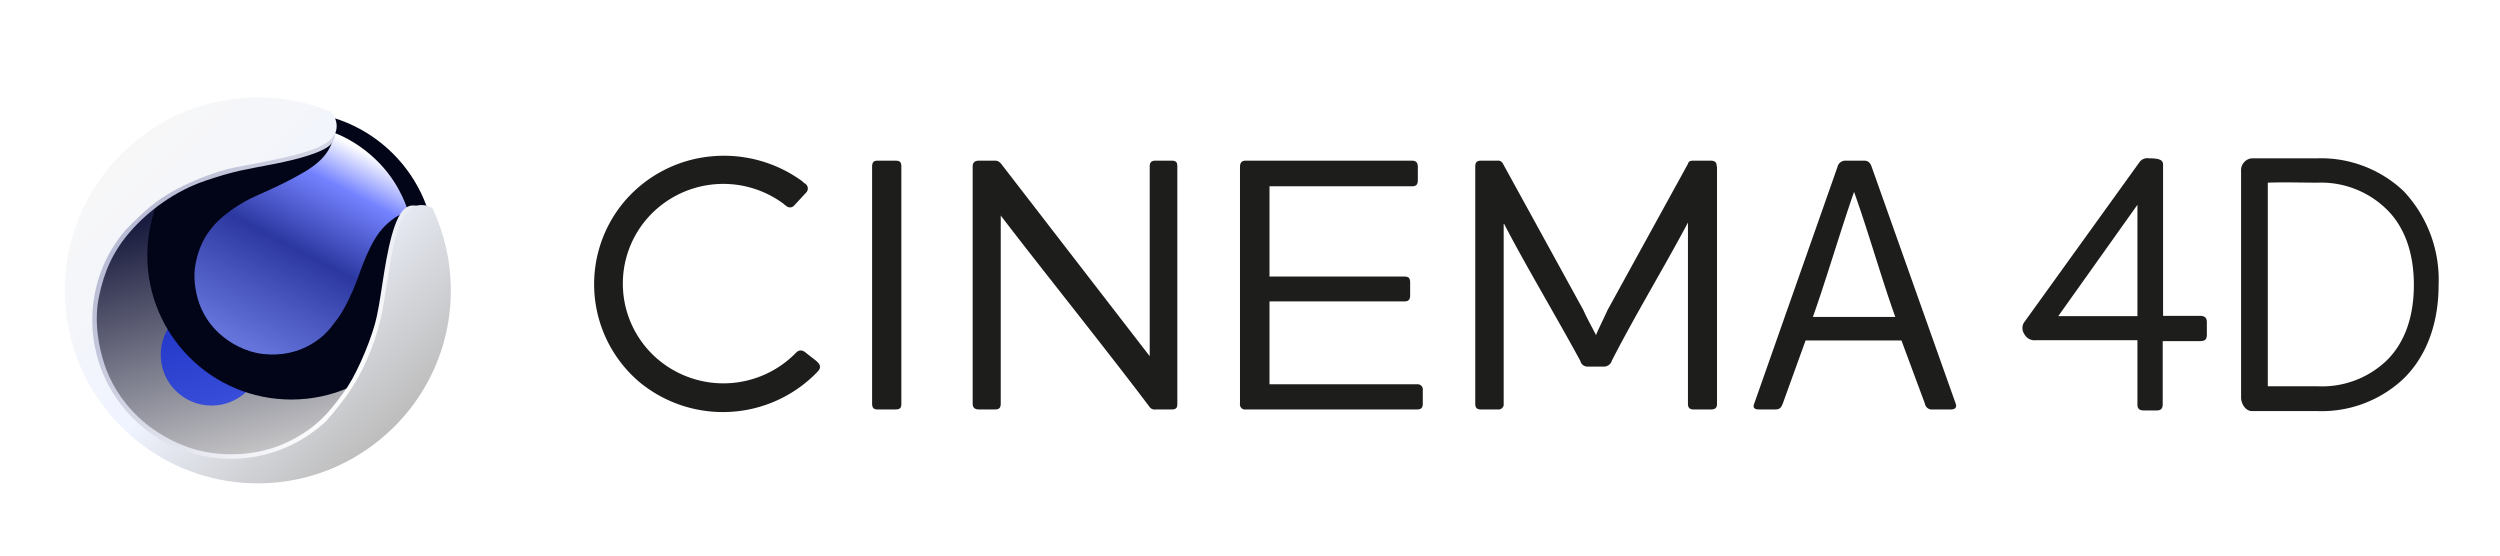 <?xml version="1.0" encoding="UTF-8" standalone="no"?>
<!-- Generator: Adobe Illustrator 21.0.2, SVG Export Plug-In . SVG Version: 6.00 Build 0)  -->

<svg
   version="1.1"
   id="Layer_1"
   x="0px"
   y="0px"
   viewBox="0 0 180 40"
   xml:space="preserve"
   width="180"
   height="40"
   xmlns="http://www.w3.org/2000/svg"
   xmlns:svg="http://www.w3.org/2000/svg"
   xmlns:rdf="http://www.w3.org/1999/02/22-rdf-syntax-ns#"
   xmlns:cc="http://creativecommons.org/ns#"
   xmlns:dc="http://purl.org/dc/elements/1.1/"><defs
   id="defs111"><clipPath
     id="a"><path
       d="m 0,21.85 c 0,12 10.59,21 21.11,21 A 21.47,21.47 0 0 0 42.85,21.66 c 0,-3.36 -1,-8.34 -2.53,-9.44 A 16.33,16.33 0 0 0 29.88,2.22 2.74,2.74 0 0 0 28.88,1.39 21.38,21.38 0 0 0 0,21.85"
       style="fill:none"
       id="path332" /></clipPath><clipPath
     id="b"><rect
       width="42.88"
       height="42.9"
       style="fill:none"
       id="rect335"
       x="0"
       y="0" /></clipPath></defs>
<style
   type="text/css"
   id="style61">
	.st0{fill:url(#Fill-1_1_);}
	.st1{opacity:0.644;filter:url(#filter-2);enable-background:new    ;}
	.st2{fill:#0021F4;}
	.st3{fill:#020518;}
	.st4{fill:url(#Fill-7_1_);}
	.st5{fill:none;stroke:url(#Stroke-5_1_);stroke-width:5;}
	.st6{fill:url(#Fill-9_1_);}
</style>
<filter
   filterUnits="objectBoundingBox"
   height="2.424"
   id="filter-2"
   width="2.424"
   x="-0.712"
   y="-0.712">
	<feGaussianBlur
   in="SourceGraphic"
   stdDeviation="20"
   id="feGaussianBlur63" />
</filter>
<title
   id="title66">Page 1</title>
<desc
   id="desc68">Created with Sketch.</desc>

<g
   id="g592"
   transform="matrix(0.65,0,0,0.65,-26.747,-114.537)"><g
     id="Page-1_1_"
     transform="matrix(0.167,0,0,0.167,48.333,187)">
	<g
   id="v"
   transform="translate(-77,-778)">
		<g
   id="Page-1"
   transform="translate(77,778)">
			
				<linearGradient
   id="Fill-1_1_"
   gradientUnits="userSpaceOnUse"
   x1="78.106"
   y1="178.079"
   x2="78.297"
   y2="177.377"
   gradientTransform="matrix(239.969,0,0,-239.969,-18632.93,42801.863)">
				<stop
   offset="0"
   style="stop-color:#1A1C3F"
   id="stop70" />
				<stop
   offset="1"
   style="stop-color:#CCCCCC"
   id="stop72" />
			</linearGradient>
			<path
   id="Fill-1"
   class="st0"
   d="m 246.6,129.4 c 0,66.3 -53.7,120 -120,120 -66.3,0 -120,-53.7 -120,-120 0,-66.3 53.7,-120 120,-120 66.3,0 120,53.7 120,120"
   style="fill:url(#Fill-1_1_)" />
			<g
   id="Fill-3"
   class="st1">
				<path
   class="st2"
   d="m 131,170.7 c 0,18.6 -15.1,33.7 -33.7,33.7 -18.6,0 -33.7,-15.1 -33.7,-33.7 0,-18.6 15.1,-33.7 33.7,-33.7 18.6,0 33.7,15.1 33.7,33.7"
   id="path76" />
			</g>
			<path
   id="Fill-3_1_"
   class="st3"
   d="m 245.7,104.9 c 0,52.8 -42.8,95.5 -95.5,95.5 -52.8,0 -95.5,-42.8 -95.5,-95.5 0,-52.7 42.7,-95.5 95.4,-95.5 52.8,0 95.6,42.7 95.6,95.5" />
			
				<linearGradient
   id="Fill-7_1_"
   gradientUnits="userSpaceOnUse"
   x1="78.163"
   y1="178.493"
   x2="77.7"
   y2="177.574"
   gradientTransform="matrix(141.613,0,0,-147.052,-10881.956,26276.783)">
				<stop
   offset="0"
   style="stop-color:#FFFFFF"
   id="stop80" />
				<stop
   offset="0.193"
   style="stop-color:#7482FF"
   id="stop82" />
				<stop
   offset="0.524"
   style="stop-color:#2C38A0"
   id="stop84" />
				<stop
   offset="1"
   style="stop-color:#6474DB"
   id="stop86" />
			</linearGradient>
			<path
   id="Fill-7"
   class="st4"
   d="m 178.6,23.5 c 0,0 -0.1,9.1 -8.7,17.7 -5.6,5.6 -13.3,9.7 -21.3,13.9 -6.6,3.4 -10.9,5.4 -22.1,10.4 -8.5,3.7 -20.6,11.4 -27.5,19.2 -6.9,7.8 -10.2,15.5 -12.2,25.1 -2,9.6 -0.1,19.4 2,25.8 2.1,6.4 6,13.8 13.1,20.5 7.1,6.7 17.8,12.8 29.7,14.1 12,1.3 22.8,-1.1 32.2,-6.7 9.4,-5.6 13.2,-11.6 17.2,-16.9 4,-5.3 9,-15.4 12.5,-24.6 3.2,-8.4 8.4,-24.8 16.6,-34.3 8.6,-10 17.5,-12.1 17.5,-12.1 0,0 -4.1,-16.4 -18.8,-31.8 C 193.9,28.3 178.6,23.5 178.6,23.5"
   style="fill:url(#Fill-7_1_)" />
			
				<linearGradient
   id="Stroke-5_1_"
   gradientUnits="userSpaceOnUse"
   x1="77.656"
   y1="178.041"
   x2="78.402"
   y2="177.47"
   gradientTransform="matrix(214.53,0,0,-217.196,-16636.697,38760.762)">
				<stop
   offset="0"
   style="stop-color:#B3B7D1"
   id="stop90" />
				<stop
   offset="1"
   style="stop-color:#FFFFFF"
   id="stop92" />
			</linearGradient>
			<path
   id="Stroke-5"
   class="st5"
   d="m 176.6,21.9 c 0,0 1.5,5.2 -3.5,8.8 -4.9,3.5 -16.8,7.5 -34.8,11 -18.1,3.6 -25.3,4.2 -45.9,11.2 -20.6,7 -38.3,20.1 -50.5,34 -12.2,13.9 -18.1,27.5 -21.7,44.6 -3.6,17 -0.2,34.4 3.5,45.8 3.7,11.4 10.7,24.5 23.2,36.4 12.5,11.9 31.5,22.7 52.7,24.9 21.2,2.3 40.5,-2 57.1,-11.9 16.6,-10 23.5,-20.6 30.5,-29.9 7.1,-9.3 16.5,-30.3 20.8,-45.6 4.3,-15.4 5.7,-38.7 11.2,-58.8 5.5,-20.1 11,-18.5 13.9,-18"
   style="stroke:url(#Stroke-5_1_)" />
			<g
   id="Group-11">
				
					<linearGradient
   id="Fill-9_1_"
   gradientUnits="userSpaceOnUse"
   x1="77.838"
   y1="178.152"
   x2="78.528"
   y2="177.443"
   gradientTransform="matrix(256,0,0,-256,-19890,45645.996)">
					<stop
   offset="0"
   style="stop-color:#F7F7F7"
   id="stop96" />
					<stop
   offset="0.524"
   style="stop-color:#F0F4FF"
   id="stop98" />
					<stop
   offset="1"
   style="stop-color:#BEBEBE"
   id="stop100" />
				</linearGradient>
				<path
   id="Fill-9"
   class="st6"
   d="m 243.8,73.4 c -2.8,-1.6 -6,-2.4 -9.5,-1.8 -12.9,2.2 -16.2,21.8 -22.9,65.5 -1.7,11.1 -7.9,37.1 -23.7,59.5 -6.3,9 -13.5,17.1 -14.2,17.9 v 0 c -16.5,15.6 -38.8,25.2 -63.3,25.2 -50.8,0 -92,-41.2 -92,-92 0,-22.5 8.1,-43.2 21.6,-59.2 0,0 7.8,-8.4 16.7,-15.9 C 73.7,58 102,48.4 113,46.4 c 43.3,-8.1 65.7,-12.8 67.2,-25.9 0.5,-4.1 -1.1,-7.8 -3.5,-11 C 161.7,3.4 145.2,0 128,0 80.4,0 38.9,26 16.8,64.6 v 0 C 6.1,83.3 0,105 0,128.1 0,198.7 57.3,256 127.9,256 c 25.7,0 49.7,-7.6 69.7,-20.7 v 0 C 232.8,212.5 256,173 256,128 256,108.5 251.6,89.9 243.8,73.4"
   style="fill:url(#Fill-9_1_)" />
			</g>
		</g>
	</g>
</g><path
     d="m 290.571,193.746 a 1.33,1.33 0 0 0 -1.18,1.41 v 25.08 c 0,0.69 0.49,1.51 1.2,1.51 h 7.24 a 13.23,13.23 0 0 0 9.57,-3.6 c 2.47,-2.42 3.87,-6 3.87,-10.37 a 14.32,14.32 0 0 0 -3.87,-10.39 13.33,13.33 0 0 0 -9.53,-3.64 c -2.57,0 -4.76,0 -7.35,0 m 7.35,2.7 a 10.37,10.37 0 0 1 7.58,2.89 c 1.9,1.82 3.08,4.62 3.08,8.44 0,3.82 -1.18,6.61 -3.08,8.43 a 10.35,10.35 0 0 1 -7.62,2.79 h -5.48 v -22.55 c 1.87,-0.07 3.75,0 5.56,0"
     style="fill:#1d1d1b;fill-rule:evenodd"
     id="path342" /><path
     d="m 279.181,193.746 a 1.07,1.07 0 0 0 -1.08,0.48 l -12.66,17.58 a 1.15,1.15 0 0 0 -0.07,1.39 1.27,1.27 0 0 0 1.29,0.7 h 11.25 v 7.15 c 0,0.48 0.27,0.63 0.73,0.63 h 1.41 c 0.44,0 0.66,-0.2 0.66,-0.68 v -7 h 4.12 c 0.59,0 0.77,-0.19 0.77,-0.75 v -1.3 c 0,-0.41 -0.11,-0.75 -0.77,-0.75 h -4.08 v -16.69 c 0,-0.5 -0.22,-0.76 -1.57,-0.76 m -1.27,5.15 v 12.33 h -8.77 z"
     style="fill:#1d1d1b;fill-rule:evenodd"
     id="path344" /><path
     d="m 245.611,194.006 a 0.9,0.9 0 0 0 -0.93,0.71 l -9.22,26.21 c -0.18,0.43 0,0.64 0.53,0.64 h 1.82 c 0.49,0 0.63,-0.21 0.81,-0.64 l 2.53,-7 h 10.62 l 2.6,7 a 0.77,0.77 0 0 0 0.86,0.64 h 2 c 0.48,0 0.7,-0.21 0.55,-0.64 l -9.3,-26.21 c -0.17,-0.49 -0.39,-0.71 -0.86,-0.71 z m 0.91,3.46 c 1.45,4 3.17,10 4.57,13.85 h -9.13 c 1.34,-3.72 3.17,-9.89 4.56,-13.85"
     style="fill:#1d1d1b;fill-rule:evenodd"
     id="path346" /><path
     d="m 231.311,194.666 c 0,-0.44 -0.15,-0.66 -0.69,-0.66 h -1.89 c -0.32,0 -0.54,0.06 -0.59,0.32 l -8.93,16.24 c -0.37,0.85 -1.27,2.62 -1.27,2.79 -0.06,-0.22 -0.91,-1.67 -1.4,-2.79 l -8.92,-16.24 a 0.6,0.6 0 0 0 -0.6,-0.32 h -1.82 c -0.49,0 -0.64,0.22 -0.64,0.66 v 26.25 c 0,0.44 0.15,0.65 0.64,0.65 h 1.85 a 0.58,0.58 0 0 0 0.66,-0.65 v -20 c 2.26,4.4 5.74,10.21 8.49,15.27 a 0.81,0.81 0 0 0 0.86,0.63 h 1.71 a 0.9,0.9 0 0 0 0.91,-0.63 c 2.58,-5.06 5.82,-10.38 8.44,-15.32 v 20.05 c 0,0.44 0.16,0.65 0.64,0.65 h 1.89 c 0.54,0 0.69,-0.21 0.69,-0.65 v -26.25"
     style="fill:#1d1d1b;fill-rule:evenodd"
     id="path348" /><path
     d="m 198.111,221.566 c 0.42,0 0.64,-0.16 0.64,-0.64 v -1.49 a 0.58,0.58 0 0 0 -0.64,-0.66 h -16.34 v -9.18 h 14.94 c 0.49,0 0.64,-0.22 0.64,-0.71 v -1.33 c 0,-0.54 -0.15,-0.71 -0.64,-0.71 h -14.94 v -10 h 15.75 c 0.49,0 0.68,-0.16 0.68,-0.7 v -1.43 c 0,-0.49 -0.19,-0.71 -0.68,-0.71 h -18.38 c -0.44,0 -0.64,0.22 -0.64,0.71 v 26.21 a 0.56,0.56 0 0 0 0.64,0.64 h 19"
     style="fill:#1d1d1b;fill-rule:evenodd"
     id="path350" /><path
     d="m 171.561,194.666 c 0,-0.44 -0.1,-0.66 -0.64,-0.66 h -1.77 c -0.49,0 -0.65,0.22 -0.65,0.66 v 21 l -16.27,-21.07 c -0.33,-0.47 -0.55,-0.59 -0.87,-0.59 h -1.76 c -0.49,0 -0.71,0.22 -0.71,0.66 v 26.25 c 0,0.44 0.22,0.65 0.71,0.65 h 1.76 c 0.49,0 0.64,-0.21 0.64,-0.65 v -20.83 c 4,5.25 11.93,15.14 16.5,21.22 a 0.68,0.68 0 0 0 0.65,0.26 h 1.77 c 0.54,0 0.64,-0.21 0.64,-0.65 v -26.25"
     style="fill:#1d1d1b;fill-rule:evenodd"
     id="path352" /><path
     d="m 140.991,194.666 c 0,-0.44 -0.1,-0.66 -0.65,-0.66 h -2 c -0.44,0 -0.59,0.22 -0.59,0.66 v 26.25 c 0,0.44 0.15,0.65 0.59,0.65 h 2 c 0.55,0 0.65,-0.21 0.65,-0.65 v -26.25"
     style="fill:#1d1d1b;fill-rule:evenodd"
     id="path354" /><path
     d="m 119.981,193.526 a 14.4,14.4 0 0 0 -9.71,5.05 14.21,14.21 0 0 0 1.76,20 14.53,14.53 0 0 0 19.61,-1.12 c 0.54,-0.53 0.39,-0.85 -0.1,-1.29 l -1.08,-0.84 c -0.49,-0.44 -0.86,-0.35 -1.18,0 a 11.23,11.23 0 0 1 -15.17,0.76 11,11 0 0 1 -1.39,-15.54 11.2,11.2 0 0 1 15.21,-1.77 2.91,2.91 0 0 0 0.33,0.26 0.61,0.61 0 0 0 0.8,0 l 1.4,-1.51 a 0.64,0.64 0 0 0 -0.17,-1 1,1 0 0 1 -0.25,-0.22 14.72,14.72 0 0 0 -10.06,-2.78"
     style="fill:#1d1d1b"
     id="path356" /></g></svg>
